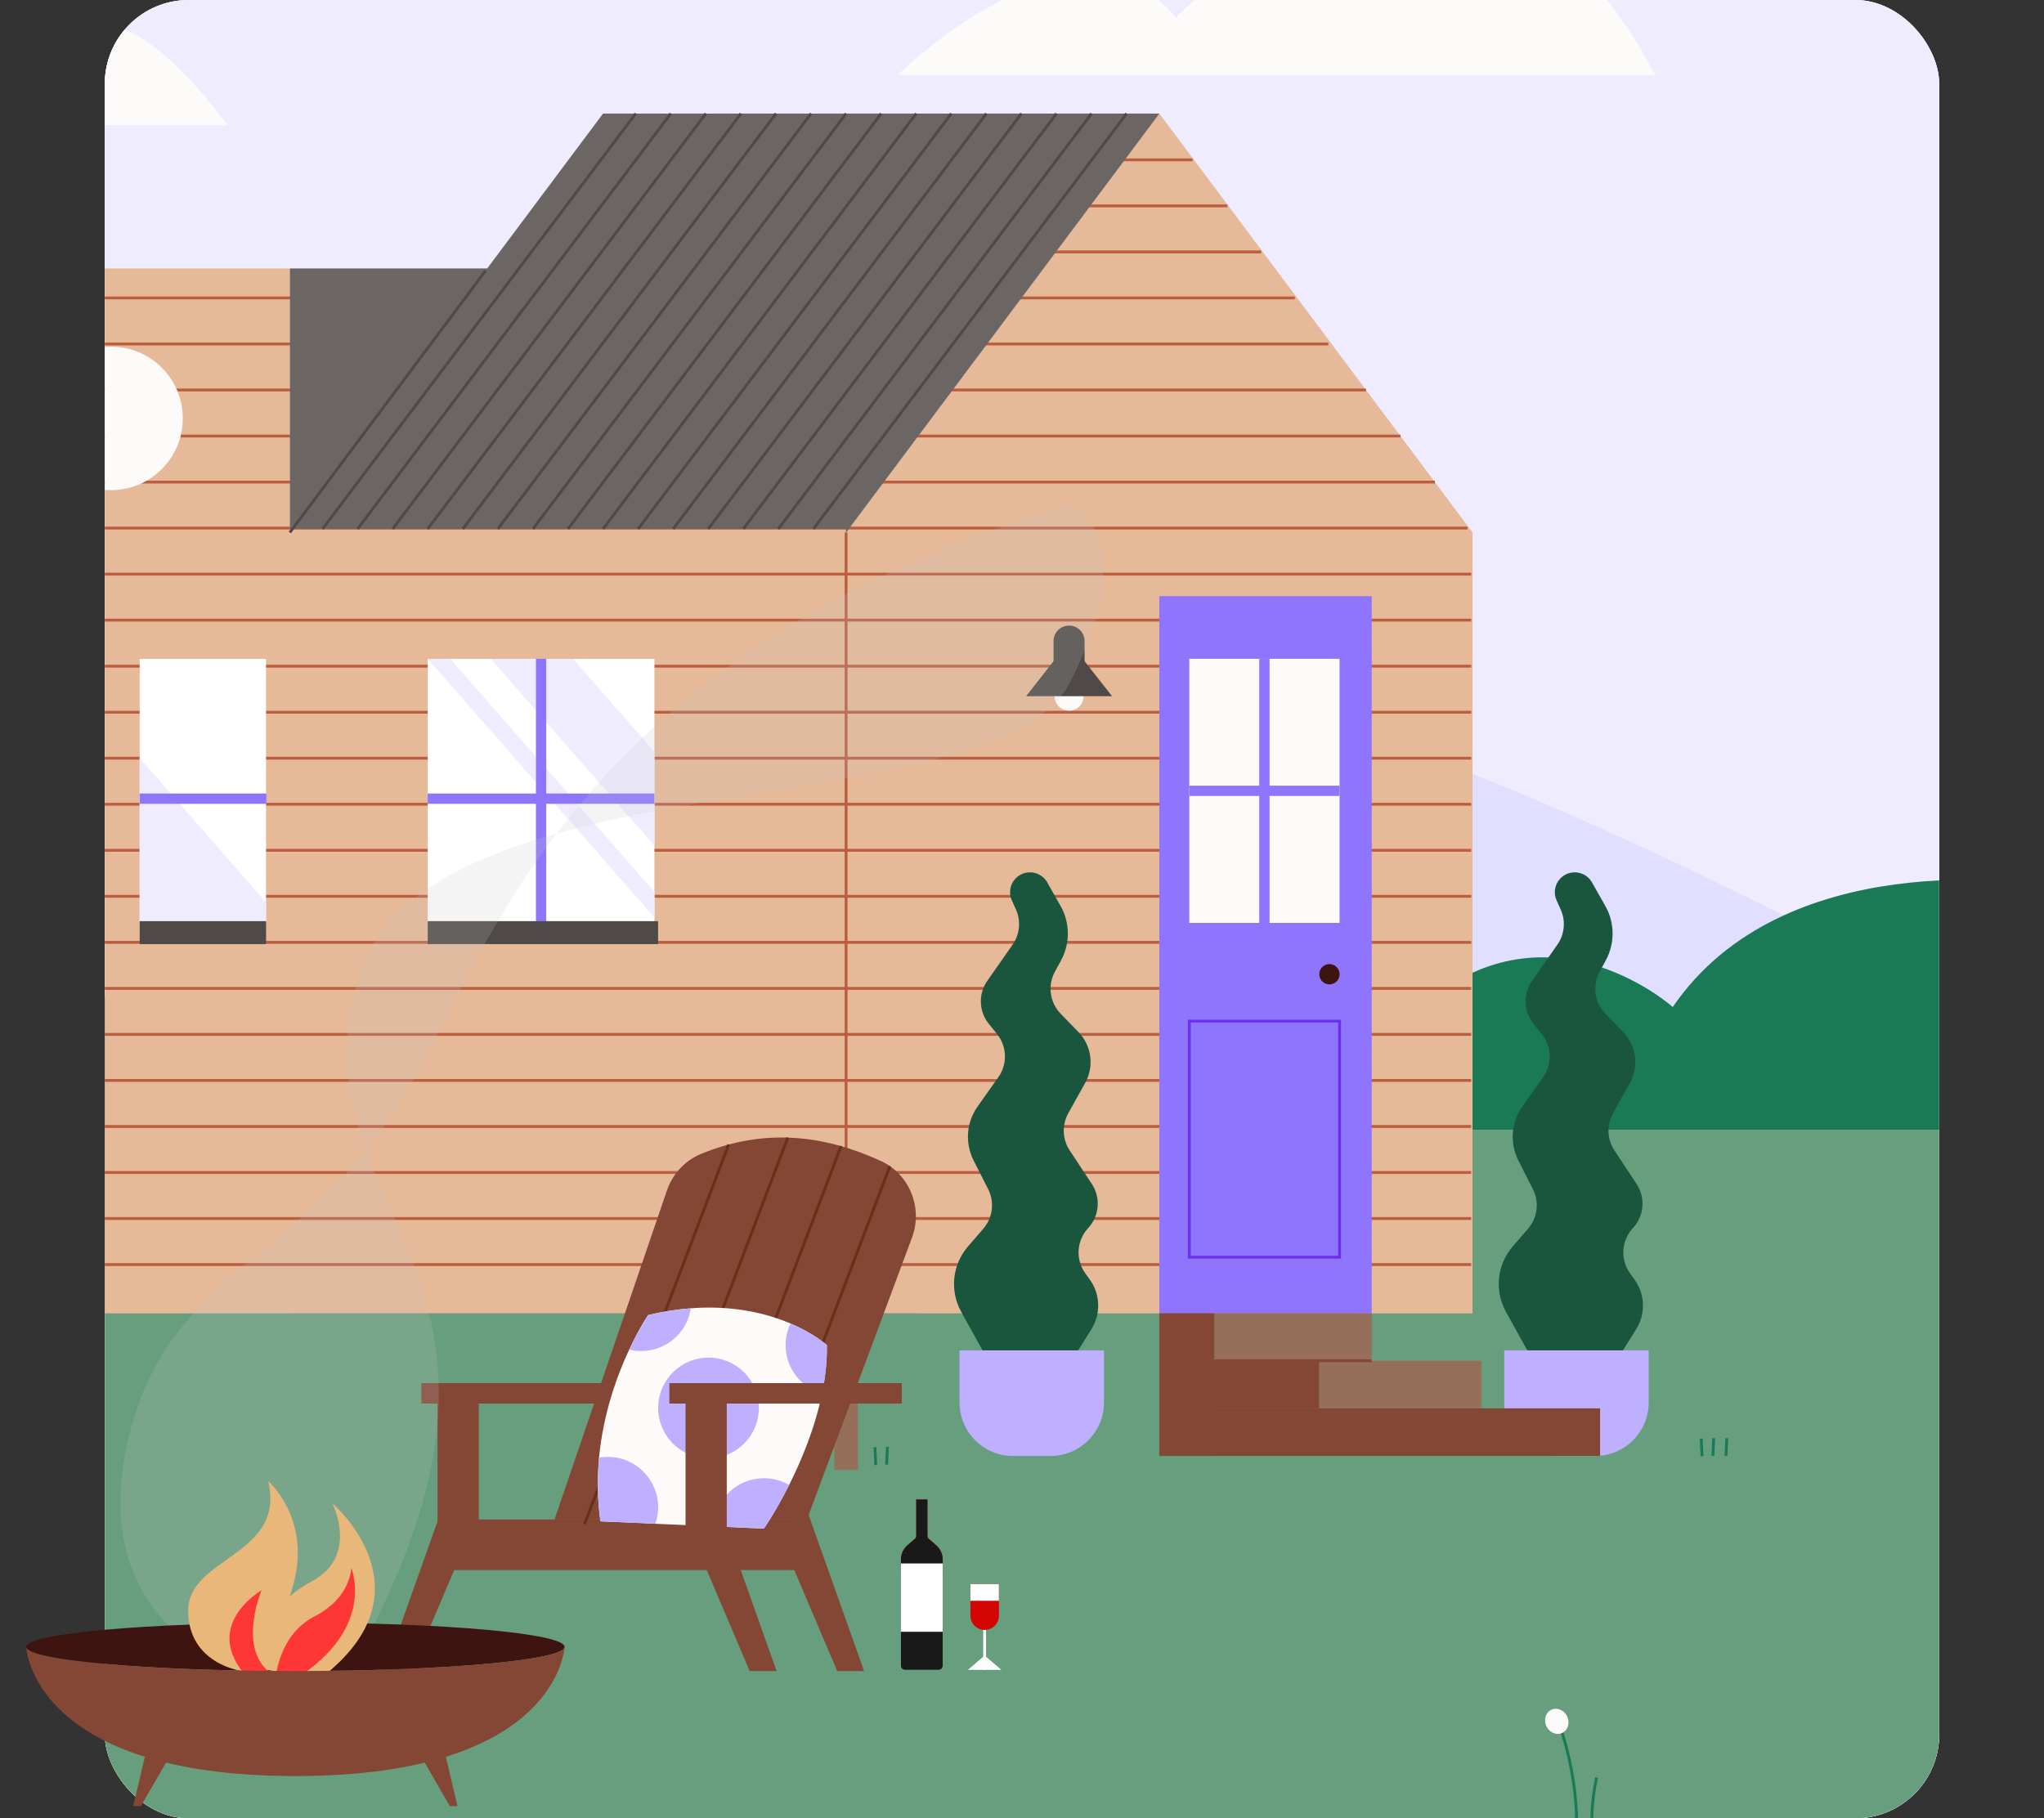 <svg xmlns="http://www.w3.org/2000/svg" fill="none" viewBox="0 0 390 347" height="347" width="390">
<rect x="0" y="0" width="390" height="347" fill="#333333" stroke="none"/>
<g clip-path="url(#clip0_7868_3240)">
<rect fill="#F5E1D0" rx="16" height="347" width="350" x="20"></rect>
<g clip-path="url(#clip1_7868_3240)">
<rect fill="#ECE3DF" rx="16.366" height="444.661" width="358" y="-51.526" x="20"></rect>
<g clip-path="url(#clip2_7868_3240)">
<g clip-path="url(#clip3_7868_3240)">
<path fill="#F0ECFF" d="M-139.156 -44.879V382.304C-139.156 389.729 -136.02 396.413 -130.998 401.131C-126.389 405.435 -120.198 408.077 -113.383 408.077H373.757C387.989 408.077 399.522 396.537 399.522 382.304V-44.879C399.522 -59.104 387.989 -70.651 373.757 -70.651H-113.383C-127.616 -70.651 -139.156 -59.104 -139.156 -44.879Z"></path>
<path fill="#E1DFFF" d="M343.823 176.493C343.823 176.493 265.918 136.183 239.267 136.183C212.616 136.183 96.636 172.124 87.484 171.064C78.331 170.005 1.899 140.349 -11.652 141.851C-25.202 143.354 -82.604 158.711 -82.604 158.711C-82.604 158.711 -123.604 146.373 -136.929 146.402C-150.255 146.431 -180.992 160.569 -180.992 160.569V208.421L335.912 202.433L343.823 176.493Z"></path>
<path fill="#679E7E" d="M-180.999 215.616V382.326C-180.999 389.741 -177.687 396.416 -172.382 401.127C-167.515 405.425 -160.975 408.064 -153.777 408.064H360.761C375.794 408.064 387.976 396.539 387.976 382.326V215.616H-180.999Z"></path>
<path fill="#1B7A56" d="M387.976 215.616V168.736C387.976 168.736 340.401 161.064 319.166 192.176C319.166 192.176 296.812 172.164 273.339 190.28H6.204C6.204 190.28 -35.154 144.8 -61.977 180.208C-61.977 180.208 -93.278 156.214 -132.397 190.28C-132.397 190.28 -138.407 175.103 -157.917 182.695C-157.917 182.695 -161.075 165.075 -180.999 166.716V215.616H387.976Z"></path>
<path fill="#FCFBFA" d="M315.837 14.324H171.268C171.268 14.324 205.395 -19.491 224.381 3.35C224.381 3.35 279.076 -54.72 315.837 14.324Z"></path>
<path fill="#FCFBFA" d="M43.435 23.904H6.232C6.232 23.904 10.899 -19.237 43.435 23.904Z"></path>
<path stroke-miterlimit="10" stroke-width="0.544" stroke="#1B7A56" d="M297.627 329.409C297.627 329.409 300.915 338.162 300.806 348.236"></path>
<path fill="#FCFBFA" d="M295.055 329.427C294.482 328.204 294.905 326.796 296.001 326.282C297.097 325.768 298.45 326.342 299.024 327.565C299.598 328.788 299.174 330.196 298.078 330.71C296.982 331.225 295.629 330.65 295.055 329.427Z"></path>
<path stroke-miterlimit="10" stroke-width="0.544" stroke="#1B7A56" d="M303.767 348.236C303.767 348.236 303.484 344.672 304.631 339.221"></path>
<path stroke-miterlimit="10" stroke-width="0.544" stroke="#1B7A56" d="M169.171 279.511L169.323 276.122"></path>
<path stroke-miterlimit="10" stroke-width="0.544" stroke="#1B7A56" d="M167.095 279.584L166.95 276.187"></path>
<path stroke-miterlimit="10" stroke-width="0.544" stroke="#1B7A56" d="M326.826 277.849L326.971 274.459"></path>
<path stroke-miterlimit="10" stroke-width="0.544" stroke="#1B7A56" d="M329.323 277.849L329.475 274.459"></path>
<path stroke-miterlimit="10" stroke-width="0.544" stroke="#1B7A56" d="M324.75 277.922L324.598 274.532"></path>
<path fill="#6B6664" d="M55.302 100.939H95.293V108.458H55.302V100.939Z"></path>
<path fill="#6B6664" d="M55.302 101.614V250.639H174.831L221.202 21.669L161.434 101.614V100.939H55.803L55.302 101.614Z"></path>
<path fill="#E6B998" d="M-12.922 51.23V250.639H280.962V101.614L221.201 21.669L161.433 101.614V100.939H55.301V51.23H-12.922Z"></path>
<path stroke-miterlimit="10" stroke-width="0.544" stroke="#BB5D3F" d="M280.701 197.403H-12.922"></path>
<path stroke-miterlimit="10" stroke-width="0.544" stroke="#BB5D3F" d="M280.701 206.192H-12.922"></path>
<path stroke-miterlimit="10" stroke-width="0.544" stroke="#BB5D3F" d="M280.701 188.621H-12.922"></path>
<path stroke-miterlimit="10" stroke-width="0.544" stroke="#BB5D3F" d="M280.701 179.839H-12.922"></path>
<path stroke-miterlimit="10" stroke-width="0.544" stroke="#BB5D3F" d="M280.701 171.05H-12.922"></path>
<path stroke-miterlimit="10" stroke-width="0.544" stroke="#BB5D3F" d="M280.701 162.268H-12.922"></path>
<path stroke-miterlimit="10" stroke-width="0.544" stroke="#BB5D3F" d="M280.701 153.486H-12.922"></path>
<path stroke-miterlimit="10" stroke-width="0.544" stroke="#BB5D3F" d="M280.701 144.697H-12.922"></path>
<path stroke-miterlimit="10" stroke-width="0.544" stroke="#BB5D3F" d="M280.701 135.914H-12.922"></path>
<path stroke-miterlimit="10" stroke-width="0.544" stroke="#BB5D3F" d="M280.701 127.133H-12.922"></path>
<path stroke-miterlimit="10" stroke-width="0.544" stroke="#BB5D3F" d="M280.701 118.343H-12.922"></path>
<path stroke-miterlimit="10" stroke-width="0.544" stroke="#BB5D3F" d="M280.701 109.561H-12.922"></path>
<path stroke-miterlimit="10" stroke-width="0.544" stroke="#BB5D3F" d="M280.005 100.779H-12.922"></path>
<path stroke-miterlimit="10" stroke-width="0.544" stroke="#BB5D3F" d="M273.777 91.997H-12.922"></path>
<path stroke-miterlimit="10" stroke-width="0.544" stroke="#BB5D3F" d="M267.209 83.208H-12.922"></path>
<path stroke-miterlimit="10" stroke-width="0.544" stroke="#BB5D3F" d="M260.641 74.426H-12.922"></path>
<path stroke-miterlimit="10" stroke-width="0.544" stroke="#BB5D3F" d="M253.441 65.644H-12.922"></path>
<path stroke-miterlimit="10" stroke-width="0.544" stroke="#BB5D3F" d="M247.054 56.855H-12.922"></path>
<path stroke-miterlimit="10" stroke-width="0.544" stroke="#BB5D3F" d="M240.631 48.073H111.492"></path>
<path stroke-miterlimit="10" stroke-width="0.544" stroke="#BB5D3F" d="M234.208 39.291H111.492"></path>
<path stroke-miterlimit="10" stroke-width="0.544" stroke="#BB5D3F" d="M227.545 30.502H111.492"></path>
<path stroke-miterlimit="10" stroke-width="0.544" stroke="#BB5D3F" d="M280.701 214.974H-12.922"></path>
<path stroke-miterlimit="10" stroke-width="0.544" stroke="#BB5D3F" d="M280.701 223.756H-12.922"></path>
<path stroke-miterlimit="10" stroke-width="0.544" stroke="#BB5D3F" d="M280.701 232.538H-12.922"></path>
<path stroke-miterlimit="10" stroke-width="0.544" stroke="#BB5D3F" d="M280.701 241.327H-12.922"></path>
<path fill="#6B6664" d="M55.302 51.23V100.939H161.434V101.614L221.202 21.669H115.063L92.963 51.23H55.302Z"></path>
<path stroke-miterlimit="10" stroke-width="0.544" stroke="#BB5D3F" d="M161.434 101.614V250.639"></path>
<path fill="#966F5A" d="M159.191 250.639H163.683V280.534H159.191V250.639Z"></path>
<path stroke-miterlimit="10" stroke-width="0.544" stroke="#4F4A48" d="M92.651 51.651L55.302 101.614"></path>
<path fill="#8E75FC" d="M221.202 113.763H261.73V250.639H221.202V113.763Z"></path>
<path fill="#4F4A48" d="M203.98 119.381C202.347 119.381 201.019 120.709 201.019 122.342V132.068H206.941V122.342C206.941 120.709 205.613 119.381 203.98 119.381Z"></path>
<path fill="#FCFBFA" d="M203.979 135.624C202.452 135.624 201.214 134.386 201.214 132.859C201.214 131.332 202.452 130.094 203.979 130.094C205.506 130.094 206.744 131.332 206.744 132.859C206.744 134.386 205.506 135.624 203.979 135.624Z"></path>
<path fill="#4F4A48" d="M203.979 122.422L212.181 132.859H195.778L203.979 122.422Z"></path>
<path stroke-miterlimit="10" stroke-width="0.544" stroke="#4F4A48" d="M214.967 21.669L155.199 100.939"></path>
<path stroke-miterlimit="10" stroke-width="0.544" stroke="#4F4A48" d="M208.276 21.669L148.507 100.939"></path>
<path stroke-miterlimit="10" stroke-width="0.544" stroke="#4F4A48" d="M201.584 21.669L141.823 100.939"></path>
<path stroke-miterlimit="10" stroke-width="0.544" stroke="#4F4A48" d="M194.893 21.669L135.132 100.939"></path>
<path stroke-miterlimit="10" stroke-width="0.544" stroke="#4F4A48" d="M188.208 21.669L128.44 100.939"></path>
<path stroke-miterlimit="10" stroke-width="0.544" stroke="#4F4A48" d="M181.517 21.669L121.748 100.939"></path>
<path stroke-miterlimit="10" stroke-width="0.544" stroke="#4F4A48" d="M174.824 21.669L115.056 100.939"></path>
<path stroke-miterlimit="10" stroke-width="0.544" stroke="#4F4A48" d="M168.133 21.669L108.372 100.939"></path>
<path stroke-miterlimit="10" stroke-width="0.544" stroke="#4F4A48" d="M161.441 21.669L101.68 100.939"></path>
<path stroke-miterlimit="10" stroke-width="0.544" stroke="#4F4A48" d="M154.757 21.669L94.988 100.939"></path>
<path stroke-miterlimit="10" stroke-width="0.544" stroke="#4F4A48" d="M148.065 21.669L88.296 100.939"></path>
<path stroke-miterlimit="10" stroke-width="0.544" stroke="#4F4A48" d="M141.373 21.669L81.605 100.939"></path>
<path stroke-miterlimit="10" stroke-width="0.544" stroke="#4F4A48" d="M134.682 21.669L74.921 100.939"></path>
<path stroke-miterlimit="10" stroke-width="0.544" stroke="#4F4A48" d="M127.99 21.669L68.229 100.939"></path>
<path stroke-miterlimit="10" stroke-width="0.544" stroke="#4F4A48" d="M121.305 21.669L61.537 100.939"></path>
<path fill="#FCFBFA" d="M21.19 93.536C13.63 93.536 7.502 87.407 7.502 79.847C7.502 72.288 13.63 66.159 21.19 66.159C28.75 66.159 34.878 72.288 34.878 79.847C34.878 87.407 28.75 93.536 21.19 93.536Z"></path>
<path fill="white" d="M81.612 125.732H124.869V176.13H81.612V125.732Z"></path>
<path fill="white" d="M26.648 125.732H50.759V176.13H26.648V125.732Z"></path>
<path fill="#F0ECFF" d="M93.624 125.732L124.869 161.397V143.47L109.33 125.732H93.624Z"></path>
<path fill="#F0ECFF" d="M81.612 125.732L124.869 175.114V170.208L85.909 125.732H81.612Z"></path>
<path fill="#F0ECFF" d="M26.655 144.682V176.123H50.759V172.204L26.655 144.682Z"></path>
<path stroke-miterlimit="10" stroke-width="1.967" stroke="#8E75FC" d="M103.24 125.724V179.106"></path>
<path fill="#4F4A48" d="M81.612 175.789H125.565V180.166H81.612V175.789Z"></path>
<path fill="#4F4A48" d="M26.655 175.789H50.766V180.166H26.655V175.789Z"></path>
<path stroke-miterlimit="10" stroke-width="1.967" stroke="#8E75FC" d="M81.605 152.419H124.869"></path>
<path stroke-miterlimit="10" stroke-width="1.967" stroke="#8E75FC" d="M26.655 152.419H50.831"></path>
<path fill="#FCFBFA" d="M226.921 125.724H255.59V176.123H226.921V125.724Z"></path>
<path stroke-miterlimit="10" stroke-width="0.544" stroke="#6C2FEE" d="M226.921 194.863H255.59V239.92H226.921V194.863Z"></path>
<path fill="#3D1410" d="M253.659 187.859C252.589 187.859 251.721 186.991 251.721 185.921C251.721 184.851 252.589 183.983 253.659 183.983C254.729 183.983 255.597 184.851 255.597 185.921C255.597 186.991 254.729 187.859 253.659 187.859Z"></path>
<path stroke-miterlimit="10" stroke-width="1.967" stroke="#8E75FC" d="M241.256 125.724V176.123"></path>
<path stroke-miterlimit="10" stroke-width="1.967" stroke="#8E75FC" d="M226.921 150.924H255.59"></path>
<path fill="#19563D" d="M199.85 168.459L202.463 173.075C204.175 176.254 204.175 180.086 202.455 183.265L201.272 185.442C199.85 188.062 200.292 191.299 202.368 193.448L205.772 196.96C208.291 199.559 208.806 203.5 207.05 206.664L203.827 212.456C202.586 214.684 202.695 217.413 204.096 219.539L208.327 225.955C210.062 228.583 209.771 232.059 207.623 234.367C205.402 236.755 205.177 240.384 207.093 243.026L207.928 244.18C209.953 246.981 210.083 250.734 208.247 253.666L205.743 257.665C205.046 258.768 203.834 259.443 202.528 259.443H190.676C189.297 259.443 188.027 258.696 187.359 257.491L183.403 250.349C181.175 246.328 181.691 241.342 184.703 237.858L187.62 234.483C189.427 232.386 189.798 229.41 188.542 226.935L185.762 221.448C184.093 218.153 184.383 214.198 186.517 211.178L190.494 205.561C192.258 203.064 192.149 199.704 190.233 197.323L188.665 195.385C186.757 193.019 186.64 189.673 188.382 187.177L193.209 180.282C194.617 178.271 194.835 175.659 193.789 173.445L193.093 171.892C192.207 170.026 192.977 167.806 194.82 166.877C196.649 165.962 198.884 166.666 199.857 168.466L199.85 168.459Z"></path>
<path fill="#BFB0FF" d="M210.642 257.701H183.077V267.645C183.077 273.277 187.649 277.856 193.288 277.856H200.43C206.062 277.856 210.642 273.284 210.642 267.645V257.701Z"></path>
<path fill="#19563D" d="M303.789 168.459L306.402 173.075C308.115 176.254 308.115 180.086 306.395 183.265L305.212 185.442C303.789 188.062 304.232 191.299 306.307 193.448L309.711 196.96C312.23 199.559 312.745 203.5 310.989 206.664L307.766 212.456C306.525 214.684 306.634 217.413 308.035 219.539L312.266 225.955C314.001 228.583 313.71 232.059 311.562 234.367C309.341 236.755 309.116 240.384 311.032 243.026L311.867 244.18C313.892 246.981 314.023 250.734 312.186 253.666L309.682 257.665C308.986 258.768 307.774 259.443 306.467 259.443H294.615C293.236 259.443 291.966 258.696 291.298 257.491L287.343 250.349C285.115 246.328 285.63 241.342 288.642 237.858L291.559 234.483C293.367 232.386 293.737 229.41 292.481 226.935L289.701 221.448C288.032 218.153 288.322 214.198 290.456 211.178L294.434 205.561C296.197 203.064 296.088 199.704 294.172 197.323L292.605 195.385C290.696 193.019 290.58 189.673 292.322 187.177L297.148 180.282C298.556 178.271 298.774 175.659 297.729 173.445L297.032 171.892C296.146 170.026 296.916 167.806 298.759 166.877C300.588 165.962 302.824 166.666 303.796 168.466L303.789 168.459Z"></path>
<path fill="#BFB0FF" d="M314.574 257.701H287.009V267.645C287.009 273.277 291.581 277.856 297.221 277.856H304.362C309.995 277.856 314.574 273.284 314.574 267.645V257.701Z"></path>
<path fill="#844735" d="M221.202 250.61H231.748V277.849H221.202V250.61Z"></path>
<path fill="#844735" d="M221.202 268.769H305.299V277.849H221.202V268.769Z"></path>
<path fill="#844735" d="M221.202 259.69H251.722V268.769H221.202V259.69Z"></path>
<path fill="#966F5A" d="M251.722 259.69H282.648V268.769H251.722V259.69Z"></path>
<path fill="#966F5A" d="M231.741 250.61H261.73V259.69H231.741V250.61Z"></path>
<path stroke-miterlimit="10" stroke-width="0.544" stroke="#844735" d="M261.73 259.69H231.748"></path>
<path fill="#EAB77A" d="M29.675 318.065C28.841 318.065 28.165 317.389 28.165 316.555C28.165 315.721 28.841 315.045 29.675 315.045C30.509 315.045 31.185 315.721 31.185 316.555C31.185 317.389 30.509 318.065 29.675 318.065Z"></path>
<path fill="#844735" d="M154.115 288.623L164.871 318.896H159.74L148.178 291.715"></path>
<path fill="#844735" d="M137.908 289.988L148.178 318.896H143.039L131.485 291.715"></path>
<path fill="#844735" d="M83.605 289.988L73.335 318.896H78.474L90.028 291.715"></path>
<path fill="#844735" d="M83.474 289.988H153.955V299.626H83.474V289.988Z"></path>
<path fill="#844735" d="M83.482 267.851H91.349V297.238H83.482V267.851Z"></path>
<path fill="#844735" d="M155.618 261.464H147.75L135.898 290.851H143.766L155.618 261.464Z"></path>
<path fill="#844735" d="M167.999 221.524C157.163 216.582 145.87 215.232 133.771 220.203C130.687 221.473 128.321 224.043 127.246 227.2L105.799 289.988H153.963L174.009 236.2C176.135 230.488 173.544 224.05 167.999 221.524Z"></path>
<path stroke-miterlimit="10" stroke-width="0.544" stroke="#683117" d="M143.882 290.851L144.209 289.988L169.792 222.555"></path>
<path stroke-miterlimit="10" stroke-width="0.544" stroke="#683117" d="M133.104 290.851L133.43 289.988L160.473 218.723"></path>
<path stroke-miterlimit="10" stroke-width="0.544" stroke="#683117" d="M122.319 290.851L122.646 289.988L150.312 217.097"></path>
<path stroke-miterlimit="10" stroke-width="0.544" stroke="#683117" d="M111.533 290.851L111.867 289.988L139.026 218.418"></path>
<path fill="#844735" d="M80.397 263.954H124.742V267.851H80.397V263.954Z"></path>
<path fill="#FCFBFA" d="M114.574 290.328L125.04 290.793L136.159 291.287L145.754 291.715C145.754 291.715 148.011 288.47 150.566 283.39C152.903 278.745 155.494 272.561 156.844 265.928C157.454 262.916 157.817 259.802 157.766 256.696C157.766 256.696 155.392 254.518 150.806 252.566C146.429 250.701 140.049 249.046 131.79 249.67C129.264 249.859 126.55 250.272 123.668 250.955C123.668 250.955 121.992 253.386 120.054 257.552C117.768 262.429 115.111 269.673 114.299 278.164C113.943 282.004 113.957 286.083 114.56 290.321L114.574 290.328Z"></path>
<path fill="#BFB0FF" d="M135.187 278.303C129.88 278.303 125.577 274 125.577 268.693C125.577 263.386 129.88 259.084 135.187 259.084C140.494 259.084 144.796 263.386 144.796 268.693C144.796 274 140.494 278.303 135.187 278.303Z"></path>
<path fill="#BFB0FF" d="M136.167 291.287L145.762 291.715C145.762 291.715 148.019 288.471 150.573 283.39C149.158 282.57 147.518 282.098 145.762 282.098C140.594 282.098 136.377 286.17 136.167 291.287Z"></path>
<path fill="#BFB0FF" d="M114.575 290.329L125.041 290.793C125.382 289.806 125.578 288.739 125.578 287.629C125.578 282.323 121.274 278.027 115.961 278.027C115.395 278.027 114.843 278.07 114.313 278.172C113.958 282.011 113.972 286.09 114.575 290.329Z"></path>
<path fill="#BFB0FF" d="M120.069 257.56C120.787 257.734 121.542 257.828 122.319 257.828C127.123 257.828 131.108 254.301 131.812 249.685C129.286 249.874 126.572 250.287 123.69 250.969C123.69 250.969 122.014 253.401 120.076 257.567L120.069 257.56Z"></path>
<path fill="#BFB0FF" d="M149.891 256.703C149.891 261.087 152.838 264.796 156.859 265.935C157.468 262.923 157.831 259.81 157.78 256.703C157.78 256.703 155.407 254.526 150.82 252.574C150.225 253.829 149.891 255.223 149.891 256.703Z"></path>
<path fill="#844735" d="M130.803 267.851H138.67V297.238H130.803V267.851Z"></path>
<path fill="#844735" d="M127.718 263.954H172.064V267.851H127.718V263.954Z"></path>
<path stroke-miterlimit="10" stroke-width="0.544" stroke="white" d="M187.871 308.096V318.663"></path>
<path fill="#D30505" d="M190.593 302.311H185.157V308.328C185.157 309.831 186.377 311.05 187.879 311.05C189.381 311.05 190.601 309.831 190.601 308.328V302.311H190.593Z"></path>
<path fill="white" d="M191.057 318.663H184.685L187.871 315.934L191.057 318.663Z"></path>
<path fill="#D30505" d="M171.904 297.652V298.371H179.874V297.659C179.874 296.592 179.409 295.576 178.603 294.879L177.181 293.638C177.036 293.508 176.949 293.334 176.949 293.145V286.17H174.815V293.145C174.815 293.334 174.728 293.515 174.59 293.638L173.16 294.879C172.347 295.576 171.89 296.592 171.89 297.652H171.904Z"></path>
<path fill="#1A1919" d="M179.874 311.398H171.905V317.872C171.905 318.308 172.26 318.656 172.689 318.656H179.083C179.518 318.656 179.867 318.308 179.867 317.872V311.398H179.874Z"></path>
<path fill="#1A1919" d="M171.904 297.652V300.366H179.873V297.659C179.873 296.592 179.409 295.576 178.603 294.879L177.181 293.638C177.035 293.515 176.956 293.333 176.956 293.145V286.163H174.822V293.145C174.822 293.333 174.735 293.508 174.597 293.638L173.167 294.879C172.361 295.576 171.897 296.585 171.897 297.652H171.904Z"></path>
<path fill="white" d="M185.156 302.311H190.593V305.49H185.156V302.311Z"></path>
<path fill="white" d="M171.904 298.37H179.873V311.398H171.904V298.37Z"></path>
</g>
</g>
</g>
</g>
<path fill="#C7C7C7" d="M46.153 318.888C46.153 318.888 16.487 310.717 24.262 275.496C32.038 240.275 60.619 241.383 80.5 203.14C95.639 174.019 115.587 122.935 204.179 96.214C204.179 96.214 218.481 101.875 204.179 130.204C189.877 158.534 79.793 143.418 68.094 187.36C56.394 231.303 105.546 241.405 71.522 309.665" opacity="0.19"></path>
<path fill="#3D1410" d="M107.717 314.279C107.717 316.828 84.725 318.893 56.361 318.893C27.997 318.893 4.999 316.828 4.999 314.279C4.999 311.73 27.992 309.665 56.361 309.665C84.73 309.665 107.717 311.73 107.717 314.279Z"></path>
<path fill="#844735" d="M25.42 344.691L28.131 333.186L32.216 335.446L26.873 344.691H25.42Z"></path>
<path fill="#844735" d="M87.29 344.691L84.585 333.186L80.5 335.446L85.838 344.691H87.29Z"></path>
<path fill="#EAB77A" d="M48.524 318.392C48.524 318.392 48.513 307.578 59.483 301.784C68.556 296.991 63.424 286.889 63.424 286.889C63.424 286.889 82.944 303.498 61.37 320.107"></path>
<path fill="#FF3636" d="M52.581 320.418C52.581 320.418 53.032 312.058 60.023 308.463C67.014 304.867 67.019 299.218 67.019 299.218C67.019 299.218 71.89 310.628 56.355 320.418"></path>
<path fill="#EAB77A" d="M46.153 318.888C46.153 318.888 35.907 317.602 35.907 307.361C35.907 297.119 54.586 296.913 51.174 282.654C51.174 282.654 58.727 289.16 56.355 300.771C53.984 312.381 46.148 314.791 52.576 320.418C59.005 326.045 46.148 318.893 46.148 318.893L46.153 318.888Z"></path>
<path fill="#FF3636" d="M51.118 318.888C45.491 313.906 49.899 303.498 49.899 303.498C49.899 303.498 39.157 309.626 46.153 318.893"></path>
<path fill="#844735" d="M107.717 314.279C107.717 314.279 106.743 338.936 56.361 338.936C5.979 338.936 4.999 314.279 4.999 314.279C4.999 316.828 27.992 318.893 56.361 318.893C84.73 318.893 107.717 316.828 107.717 314.279Z"></path>
<defs>
<clipPath id="clip0_7868_3240">
<rect fill="white" rx="16" height="347" width="350" x="20"></rect>
</clipPath>
<clipPath id="clip1_7868_3240">
<rect fill="white" rx="16.366" height="444.661" width="358" y="-51.526" x="20"></rect>
</clipPath>
<clipPath id="clip2_7868_3240">
<rect transform="translate(-242.392 -56.109)" fill="white" height="575.911" width="664.021"></rect>
</clipPath>
<clipPath id="clip3_7868_3240">
<rect transform="matrix(-1 0 0 1 399.522 -70.651)" fill="white" height="478.728" width="566.591"></rect>
</clipPath>
</defs>
</svg>

